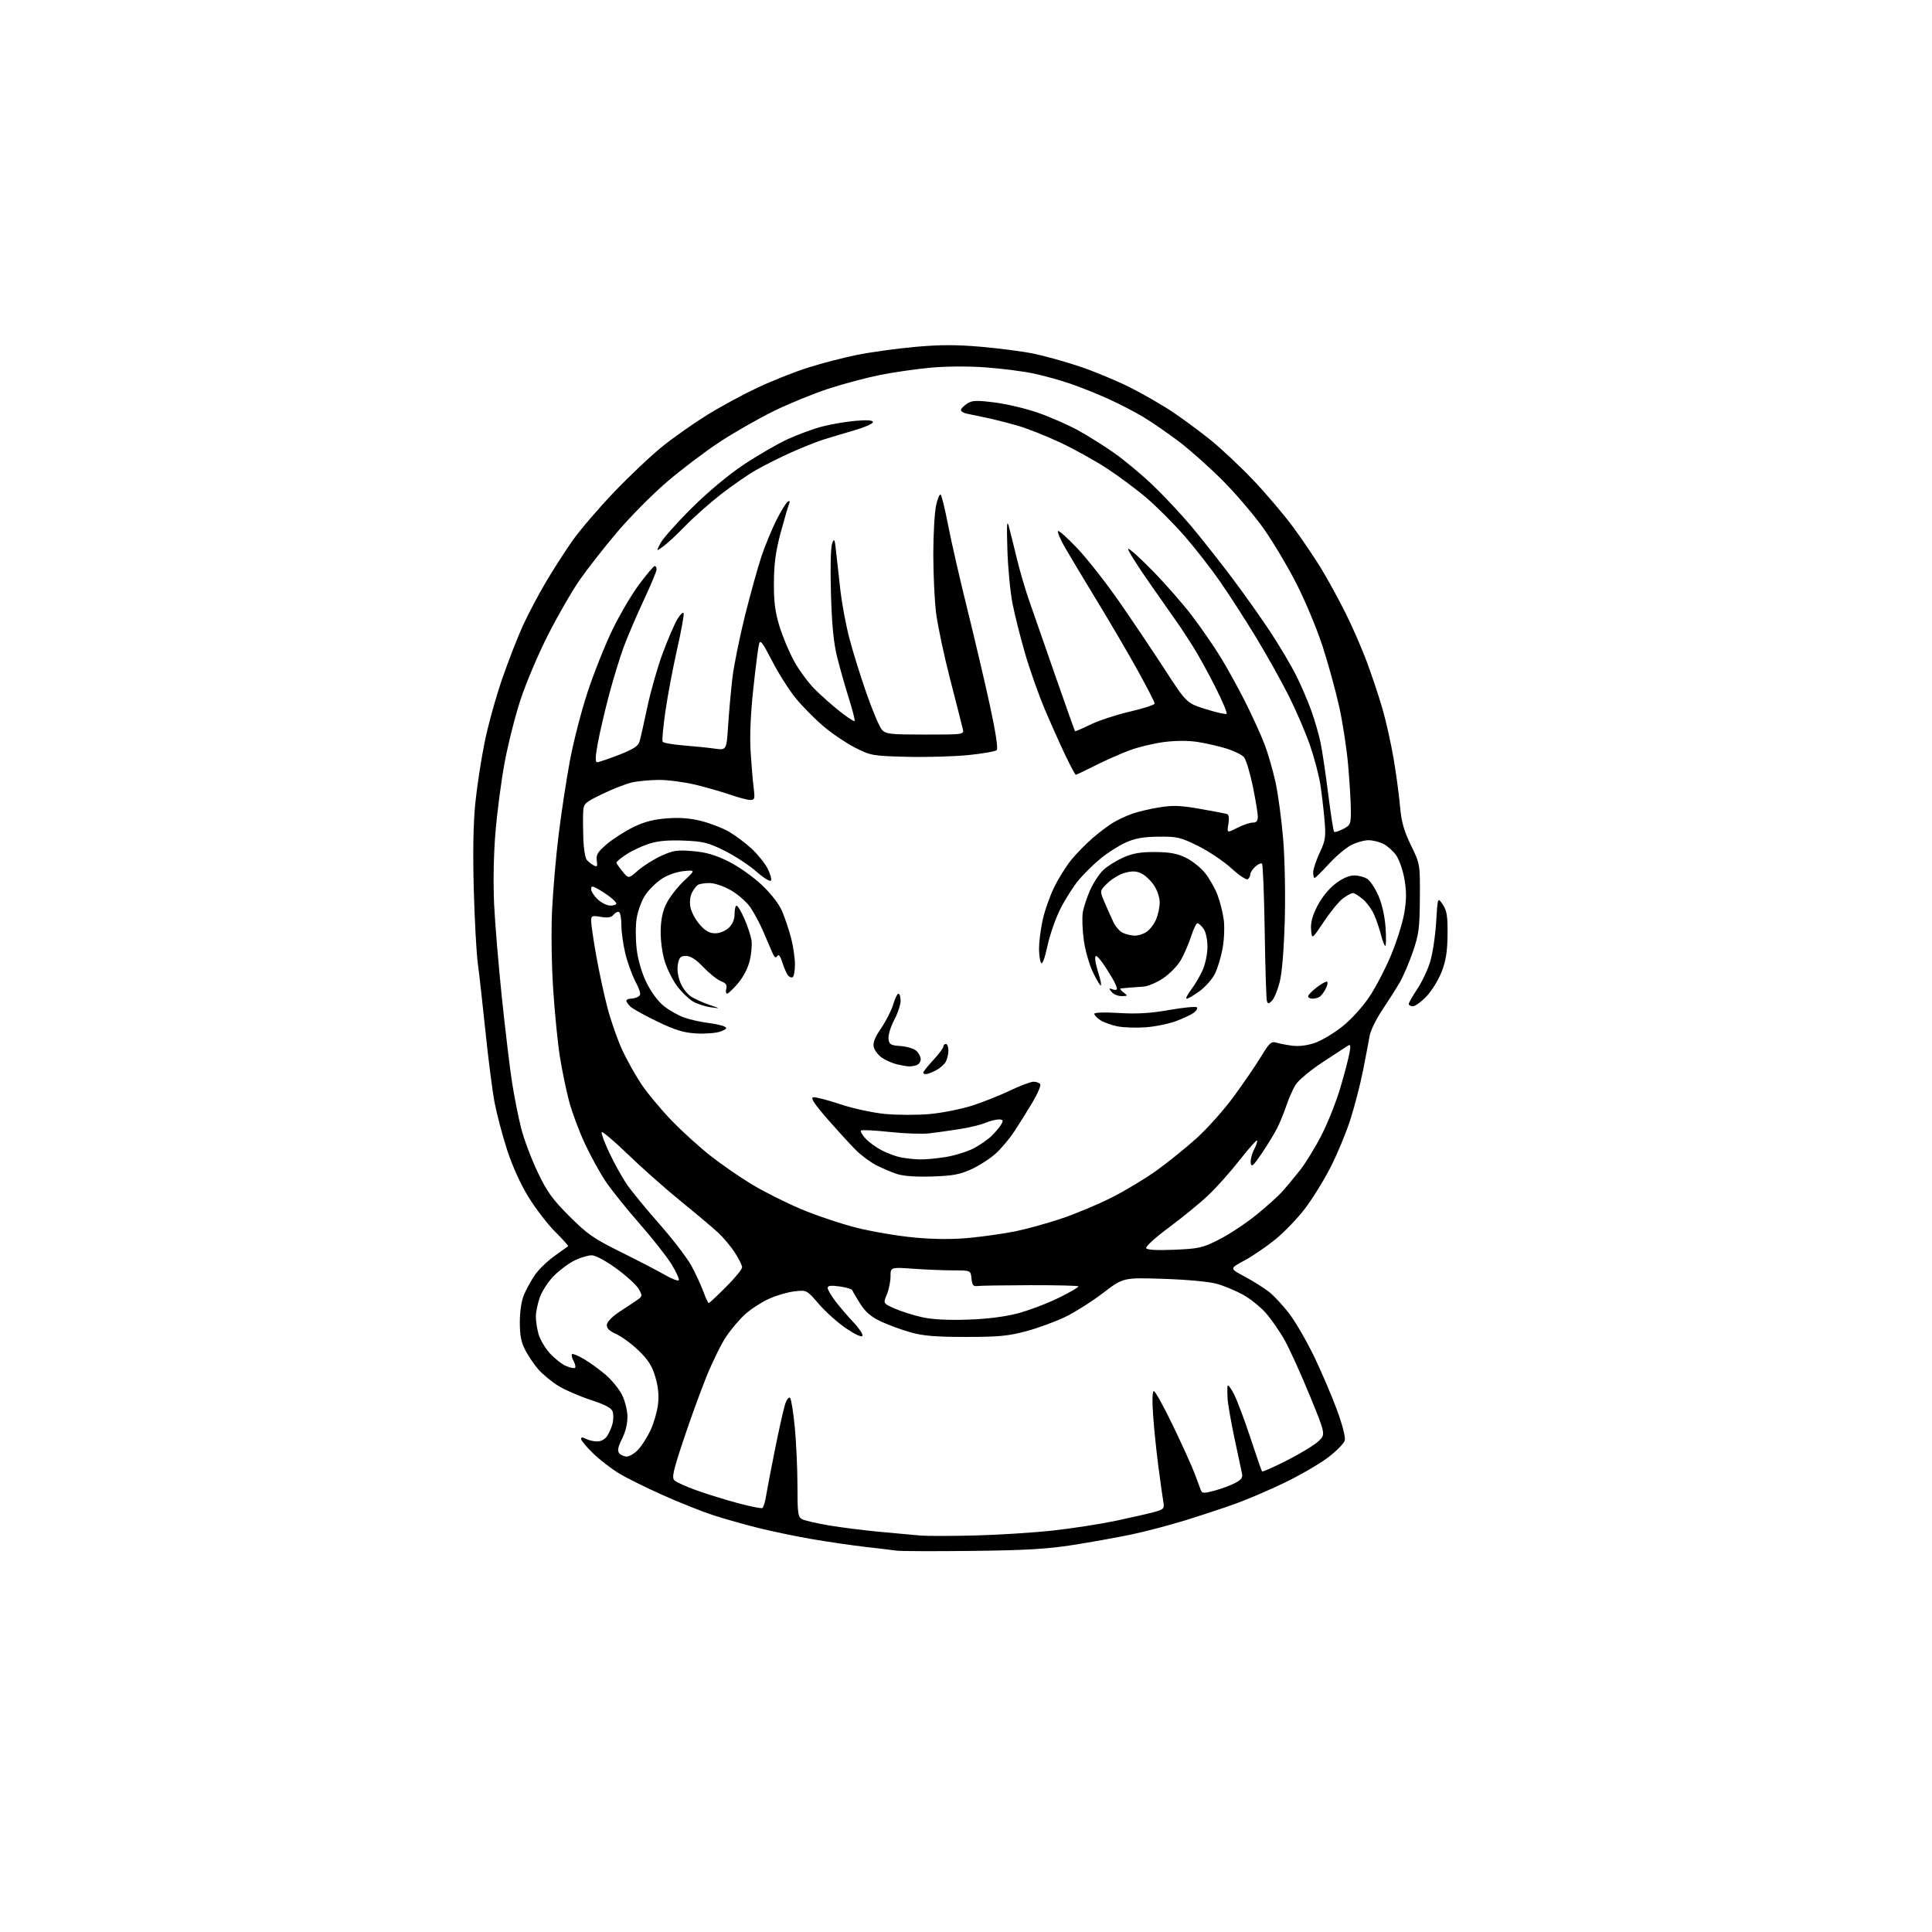 <?xml version="1.0" encoding="UTF-8" standalone="no"?>
<svg 
  version="1.1" 
  xmlns="http://www.w3.org/2000/svg" 
  xmlns:xlink="http://www.w3.org/1999/xlink" 
  xmlns:svg="http://www.w3.org/2000/svg"
  xmlns:rdf="http://www.w3.org/1999/02/22-rdf-syntax-ns#"
  xmlns:cc="http://creativecommons.org/ns#"
  xmlns:dc="http://purl.org/dc/elements/1.1/"
  viewBox="0 0 768 768"
  width="768"
  height="768"
>
<style>svg {background-color: white; }</style>"
<path stroke="none" fill="black" fill-rule="evenodd" d="M386.50,616.51C371.65,616.68 358.15,616.64 356.50,616.41C354.85,616.19 349.23,615.51 344.00,614.92C338.77,614.32 329.32,612.94 323.00,611.86C316.68,610.78 307.00,608.77 301.50,607.40C296.00,606.04 287.90,603.74 283.50,602.31C279.10,600.87 270.17,597.32 263.67,594.42C257.16,591.52 249.33,587.65 246.27,585.82C243.21,583.99 238.53,580.39 235.85,577.81C233.18,575.24 231.00,572.63 231.00,572.03C231.00,571.25 231.57,571.23 232.93,571.96C234.00,572.53 236.01,573.00 237.41,573.00C238.95,573.00 240.53,572.11 241.41,570.75C242.21,569.51 243.16,567.29 243.52,565.82C243.88,564.35 243.89,562.24 243.54,561.14C243.08,559.69 240.62,558.39 234.70,556.45C230.19,554.97 224.37,552.43 221.78,550.80C219.18,549.16 215.70,546.28 214.03,544.39C212.37,542.49 210.02,539.04 208.82,536.72C207.16,533.54 206.63,530.78 206.64,525.50C206.65,521.13 207.30,517.00 208.37,514.50C209.32,512.30 211.27,508.80 212.70,506.72C214.14,504.64 217.61,501.29 220.41,499.28C223.21,497.27 225.65,495.52 225.84,495.38C226.03,495.25 223.72,492.67 220.69,489.65C217.67,486.63 212.89,480.41 210.07,475.83C206.89,470.65 203.66,463.52 201.55,457.00C199.69,451.23 197.46,442.79 196.60,438.25C195.74,433.71 194.12,421.11 193.00,410.25C191.87,399.39 190.50,387.12 189.94,383.00C189.39,378.88 188.66,365.60 188.33,353.49C187.94,339.23 188.14,327.26 188.92,319.49C189.58,312.90 191.25,301.92 192.64,295.10C194.02,288.28 197.20,276.81 199.71,269.60C202.21,262.40 205.93,252.88 207.97,248.45C210.01,244.02 214.06,236.37 216.96,231.45C219.86,226.53 224.63,219.10 227.56,214.94C230.48,210.78 237.91,202.10 244.07,195.65C250.22,189.21 258.91,181.00 263.38,177.42C267.84,173.84 275.82,168.22 281.11,164.95C286.39,161.67 295.39,156.80 301.11,154.11C306.82,151.42 315.83,147.84 321.12,146.16C326.41,144.47 335.19,142.19 340.62,141.09C346.05,139.99 356.43,138.56 363.68,137.90C373.66,137.00 380.03,136.99 389.91,137.84C397.08,138.46 406.45,139.68 410.72,140.55C415.00,141.42 423.21,143.70 428.97,145.61C434.73,147.53 443.84,151.31 449.22,154.01C454.59,156.72 462.30,161.17 466.36,163.91C470.42,166.64 477.09,171.58 481.19,174.88C485.29,178.18 492.84,185.26 497.96,190.62C503.08,195.97 510.28,204.44 513.97,209.43C517.65,214.42 522.81,222.05 525.43,226.39C528.04,230.72 532.34,238.60 534.97,243.89C537.61,249.17 541.37,257.82 543.34,263.11C545.31,268.39 548.09,276.72 549.51,281.61C550.94,286.50 552.94,295.45 553.97,301.50C554.99,307.55 556.15,316.10 556.53,320.50C557.08,326.72 558.05,330.17 560.87,336.00C564.50,343.50 564.50,343.50 564.42,357.00C564.34,368.93 564.02,371.41 561.63,378.39C560.14,382.73 557.75,388.28 556.32,390.71C554.89,393.15 551.78,398.05 549.40,401.59C547.03,405.13 544.80,409.71 544.45,411.76C544.10,413.82 542.93,419.95 541.86,425.38C540.79,430.81 538.53,439.59 536.85,444.88C535.16,450.17 531.59,458.77 528.92,464.00C526.24,469.23 521.64,476.65 518.70,480.50C515.76,484.35 510.46,489.85 506.93,492.72C503.39,495.60 497.86,499.36 494.63,501.10C488.76,504.24 488.76,504.24 494.63,507.38C497.86,509.10 502.19,511.81 504.26,513.38C506.33,514.96 510.09,519.01 512.63,522.38C515.16,525.74 519.61,533.45 522.51,539.50C525.41,545.55 529.43,554.97 531.45,560.44C533.60,566.26 534.89,571.29 534.57,572.58C534.26,573.80 531.20,576.90 527.76,579.48C524.32,582.06 516.55,586.55 510.50,589.46C504.45,592.37 495.68,596.12 491.00,597.80C486.32,599.48 477.32,602.45 471.00,604.40C464.68,606.35 455.00,608.89 449.50,610.03C444.00,611.18 433.65,613.03 426.50,614.16C416.33,615.76 407.62,616.27 386.50,616.51zM387.49,610.38C396.83,610.15 410.78,609.26 418.49,608.42C426.19,607.57 437.45,605.83 443.50,604.55C449.55,603.27 456.40,601.71 458.72,601.08C462.56,600.04 462.90,599.70 462.47,597.22C462.21,595.72 461.34,589.54 460.54,583.47C459.73,577.41 458.76,568.07 458.39,562.72C457.96,556.59 458.07,553.00 458.68,553.00C459.22,553.00 462.64,559.19 466.28,566.75C469.92,574.31 473.75,582.75 474.79,585.50C475.83,588.25 476.95,591.25 477.28,592.18C477.82,593.67 478.39,593.72 482.69,592.58C485.34,591.88 489.01,590.53 490.85,589.58C493.47,588.22 494.09,587.37 493.70,585.67C493.42,584.48 492.06,578.10 490.67,571.50C489.29,564.90 488.08,557.92 487.98,556.00C487.88,554.08 487.86,551.83 487.95,551.00C488.03,550.17 489.15,551.52 490.43,554.00C491.72,556.48 494.69,564.35 497.04,571.50C499.39,578.65 501.48,584.70 501.68,584.93C501.87,585.17 506.32,583.20 511.56,580.55C516.80,577.90 522.41,574.48 524.04,572.97C526.99,570.21 526.99,570.21 520.62,554.67C517.11,546.12 512.65,536.28 510.70,532.80C508.76,529.31 505.37,524.43 503.19,521.95C501.00,519.47 496.87,516.16 494.01,514.60C491.14,513.04 486.48,511.11 483.65,510.32C480.65,509.48 471.81,508.66 462.50,508.36C446.50,507.84 446.50,507.84 438.50,513.97C434.10,517.33 427.35,521.61 423.50,523.48C419.65,525.34 412.68,527.89 408.00,529.16C400.86,531.08 397.02,531.45 384.00,531.45C372.05,531.46 367.01,531.04 362.00,529.64C358.43,528.64 353.09,526.68 350.15,525.29C346.24,523.44 344.04,521.55 341.94,518.25C340.37,515.76 338.95,513.35 338.79,512.88C338.63,512.41 336.36,511.74 333.75,511.38C330.28,510.90 329.00,511.06 329.00,511.97C329.00,512.65 330.43,515.08 332.17,517.36C333.92,519.64 337.12,523.37 339.29,525.66C341.46,527.94 343.05,530.34 342.84,530.98C342.60,531.70 340.16,530.61 336.48,528.15C333.19,525.95 328.29,521.59 325.59,518.46C320.68,512.76 320.68,512.76 315.76,513.34C313.06,513.66 308.46,515.01 305.55,516.35C302.64,517.68 298.42,520.43 296.18,522.46C293.94,524.48 290.49,528.56 288.53,531.52C286.57,534.47 283.02,541.76 280.64,547.70C278.25,553.64 274.16,564.96 271.54,572.85C267.53,584.92 266.99,587.40 268.13,588.50C268.89,589.21 272.88,591.00 277.00,592.48C281.12,593.95 288.50,596.23 293.40,597.55C298.29,598.86 302.64,599.72 303.06,599.46C303.48,599.20 304.13,597.08 304.51,594.74C304.88,592.41 306.50,583.98 308.10,576.00C309.70,568.02 311.51,560.00 312.11,558.16C312.72,556.32 313.60,555.20 314.06,555.66C314.53,556.13 315.38,561.46 315.96,567.51C316.53,573.55 317.00,584.00 317.00,590.71C317.00,601.50 317.21,603.04 318.82,603.90C319.82,604.44 324.65,605.55 329.57,606.38C334.48,607.21 343.68,608.37 350.00,608.95C356.32,609.54 363.52,610.19 366.00,610.41C368.48,610.62 378.14,610.61 387.49,610.38zM249.17,579.00C250.23,579.00 252.26,577.76 253.68,576.25C255.11,574.74 257.31,571.28 258.59,568.56C259.86,565.84 261.20,561.27 261.55,558.41C262.00,554.82 261.69,551.44 260.54,547.48C259.26,543.07 257.73,540.64 253.97,536.97C251.28,534.35 247.25,531.37 245.03,530.35C242.05,528.98 241.06,527.98 241.25,526.50C241.39,525.35 243.64,523.12 246.50,521.28C249.25,519.51 252.40,517.41 253.50,516.62C255.40,515.25 255.42,515.03 253.86,512.34C252.96,510.78 248.98,507.14 245.00,504.25C240.73,501.15 236.73,499.00 235.21,499.00C233.79,499.00 230.75,499.91 228.45,501.03C226.14,502.14 222.42,504.91 220.17,507.18C217.92,509.45 215.39,513.35 214.54,515.83C213.69,518.32 213.00,521.74 213.01,523.43C213.01,525.12 213.49,528.22 214.07,530.32C214.66,532.42 216.68,535.86 218.58,537.95C220.47,540.05 223.38,542.33 225.04,543.02C226.70,543.71 228.31,544.02 228.61,543.72C228.92,543.42 228.64,542.19 228.00,541.00C227.36,539.81 227.08,538.59 227.37,538.29C227.67,538.00 229.84,538.90 232.20,540.29C234.57,541.69 238.43,544.49 240.78,546.52C243.14,548.55 246.03,552.08 247.20,554.36C248.38,556.64 249.37,560.52 249.42,563.00C249.47,565.79 248.66,569.19 247.28,571.94C245.64,575.23 245.35,576.71 246.16,577.69C246.75,578.41 248.11,579.00 249.17,579.00zM384.50,524.58C392.31,524.33 399.29,523.46 404.50,522.10C408.90,520.95 416.25,518.17 420.83,515.92C425.41,513.67 428.94,511.60 428.66,511.33C428.39,511.06 419.69,510.86 409.33,510.88C398.98,510.91 389.60,511.06 388.50,511.21C386.90,511.44 386.44,510.85 386.19,508.25C385.87,505.00 385.87,505.00 379.09,505.00C375.36,505.00 368.19,504.71 363.15,504.35C354.00,503.70 354.00,503.70 354.00,507.38C354.00,509.41 353.34,512.65 352.52,514.60C351.05,518.13 351.05,518.13 355.59,520.14C358.09,521.25 362.92,522.79 366.32,523.56C370.46,524.50 376.46,524.84 384.50,524.58zM281.73,518.00C281.98,518.00 285.07,515.12 288.59,511.59C292.12,508.07 295.00,504.56 295.00,503.79C295.00,503.02 293.71,500.39 292.13,497.95C290.55,495.50 287.51,491.88 285.38,489.91C283.24,487.94 276.56,482.31 270.52,477.41C264.49,472.51 255.04,464.14 249.52,458.80C244.01,453.47 239.34,449.54 239.16,450.08C238.97,450.63 240.40,454.43 242.35,458.53C244.30,462.63 247.36,468.13 249.14,470.74C250.93,473.36 256.74,480.45 262.06,486.50C267.38,492.55 273.09,499.98 274.75,503.00C276.41,506.02 278.56,510.64 279.52,513.25C280.48,515.86 281.48,518.00 281.73,518.00zM269.85,508.86C270.04,508.34 268.75,505.54 266.99,502.64C265.23,499.73 259.56,492.52 254.38,486.60C249.20,480.68 243.11,473.11 240.86,469.79C238.60,466.46 234.84,459.64 232.50,454.62C230.16,449.61 227.30,441.90 226.15,437.50C225.00,433.10 223.38,425.23 222.55,420.00C221.72,414.77 220.53,402.85 219.91,393.50C219.27,383.84 219.07,370.24 219.45,362.00C219.82,354.02 221.00,340.46 222.06,331.85C223.12,323.24 225.12,310.06 226.51,302.57C227.89,295.08 231.05,282.79 233.53,275.25C236.00,267.72 240.43,256.60 243.36,250.53C246.29,244.46 251.12,236.24 254.10,232.26C257.07,228.28 259.84,225.02 260.25,225.01C260.66,225.01 261.00,225.61 261.00,226.36C261.00,227.11 258.70,232.62 255.89,238.61C253.08,244.60 249.53,252.90 247.99,257.05C246.45,261.21 243.83,269.76 242.15,276.05C240.48,282.35 238.46,290.99 237.67,295.25C236.64,300.83 236.56,303.00 237.37,303.00C237.99,302.99 241.88,301.68 246.00,300.08C251.65,297.89 253.67,296.60 254.21,294.84C254.60,293.55 256.01,287.32 257.34,281.00C258.68,274.68 261.44,265.00 263.49,259.50C265.54,254.00 268.15,247.96 269.30,246.07C270.44,244.19 271.55,243.16 271.76,243.78C271.97,244.41 270.79,250.90 269.13,258.21C267.48,265.52 265.40,276.56 264.51,282.75C263.61,288.94 263.12,294.38 263.41,294.85C263.70,295.32 267.43,295.98 271.72,296.32C276.00,296.66 281.59,297.23 284.15,297.59C288.80,298.24 288.80,298.24 289.44,288.37C289.80,282.94 290.56,274.45 291.14,269.50C291.73,264.55 293.98,253.41 296.14,244.74C298.31,236.07 301.25,225.50 302.67,221.24C304.09,216.98 306.76,210.50 308.60,206.82C310.44,203.15 312.49,199.82 313.15,199.41C314.00,198.88 314.12,199.22 313.58,200.59C313.16,201.64 311.66,206.78 310.26,212.00C308.38,219.03 307.69,224.10 307.64,231.50C307.59,239.23 308.09,243.20 309.87,249.00C311.13,253.12 313.78,259.41 315.75,262.97C317.73,266.53 321.40,271.49 323.92,274.01C326.44,276.52 330.92,280.49 333.88,282.82C336.84,285.16 339.46,286.87 339.71,286.63C339.95,286.39 338.96,282.43 337.50,277.84C336.05,273.25 333.96,265.90 332.85,261.50C331.38,255.65 330.70,248.81 330.32,236.00C330.02,225.64 330.21,217.48 330.79,216.00C331.64,213.81 331.84,214.25 332.38,219.50C332.73,222.80 333.49,229.72 334.09,234.88C334.69,240.04 336.27,248.47 337.61,253.62C338.94,258.77 342.01,268.64 344.42,275.55C346.83,282.47 349.59,289.00 350.56,290.06C352.15,291.82 353.75,292.00 367.77,292.00C383.23,292.00 383.23,292.00 382.72,289.75C382.44,288.51 380.17,279.62 377.69,270.00C375.21,260.38 372.69,248.45 372.09,243.50C371.49,238.55 371.00,228.11 371.00,220.30C371.00,212.49 371.50,203.78 372.10,200.95C372.71,198.12 373.55,196.19 373.96,196.65C374.38,197.12 375.71,202.68 376.94,209.00C378.16,215.32 381.56,230.18 384.49,242.00C387.42,253.82 391.47,271.09 393.49,280.37C395.77,290.85 396.80,297.60 396.22,298.18C395.71,298.69 390.61,299.58 384.89,300.16C379.18,300.73 368.17,301.04 360.43,300.84C346.85,300.49 346.14,300.37 339.93,297.21C336.39,295.41 330.73,291.59 327.35,288.72C323.97,285.85 319.05,280.87 316.41,277.67C313.77,274.46 309.51,267.76 306.95,262.79C302.99,255.13 302.19,254.12 301.69,256.13C301.37,257.43 300.35,265.43 299.44,273.89C298.36,283.86 297.99,292.67 298.39,298.89C298.72,304.18 299.27,310.64 299.60,313.25C300.14,317.49 299.99,318.00 298.26,318.00C297.19,318.00 293.66,317.08 290.41,315.95C287.16,314.82 280.90,313.02 276.50,311.95C272.10,310.89 265.57,310.02 262.00,310.03C258.43,310.04 253.53,310.50 251.12,311.06C248.71,311.62 243.42,313.69 239.37,315.66C232.33,319.09 231.99,319.42 231.82,322.88C231.72,324.87 231.75,329.64 231.88,333.47C232.01,337.30 232.62,341.04 233.23,341.77C233.84,342.51 235.08,343.51 235.99,343.99C237.37,344.73 237.57,344.43 237.23,342.09C236.89,339.81 237.59,338.65 241.16,335.60C243.55,333.55 248.25,330.53 251.61,328.87C256.06,326.68 259.72,325.72 265.11,325.31C270.32,324.92 274.41,325.24 278.98,326.41C282.54,327.33 287.46,329.25 289.91,330.69C292.37,332.13 296.35,335.13 298.77,337.36C301.19,339.59 304.05,343.13 305.12,345.24C306.20,347.35 306.80,349.51 306.47,350.05C306.13,350.59 303.53,348.98 300.68,346.47C297.83,343.96 292.15,340.24 288.06,338.20C281.48,334.93 279.58,334.46 271.76,334.15C265.43,333.90 261.48,334.27 257.85,335.45C255.07,336.36 251.04,338.27 248.90,339.69C246.75,341.11 245.02,342.54 245.04,342.88C245.06,343.22 246.15,344.81 247.46,346.42C249.85,349.34 249.85,349.34 253.63,346.02C255.71,344.20 259.85,341.58 262.84,340.22C267.57,338.05 269.17,337.81 275.36,338.33C280.62,338.77 284.28,339.82 289.51,342.41C293.48,344.37 299.27,348.44 302.73,351.70C306.59,355.33 309.65,359.29 310.93,362.30C312.05,364.94 313.65,369.73 314.49,372.94C315.32,376.16 316.00,380.83 316.00,383.34C316.00,385.84 315.60,388.13 315.11,388.43C314.63,388.73 313.78,388.42 313.24,387.74C312.70,387.06 311.70,384.76 311.01,382.63C310.15,379.95 309.51,379.17 308.95,380.08C308.36,381.03 307.80,380.58 306.91,378.45C306.24,376.83 304.61,373.02 303.29,370.00C301.98,366.98 299.71,362.77 298.25,360.65C296.79,358.54 293.32,355.51 290.55,353.91C287.60,352.23 284.04,351.02 282.00,351.02C280.07,351.03 278.00,351.36 277.40,351.77C276.79,352.17 275.74,353.56 275.06,354.86C274.32,356.26 274.08,358.60 274.46,360.63C274.81,362.51 276.47,365.61 278.15,367.52C280.40,370.08 282.02,371.00 284.29,371.00C286.08,371.00 288.34,370.09 289.69,368.83C291.20,367.40 292.00,365.51 292.00,363.33C292.00,361.50 292.37,360.00 292.81,360.00C293.26,360.00 294.66,362.36 295.92,365.24C297.17,368.13 298.44,371.92 298.72,373.67C299.00,375.42 298.70,379.09 298.04,381.83C297.32,384.84 295.45,388.45 293.34,390.91C291.42,393.16 289.47,395.00 289.02,395.00C288.56,395.00 288.42,394.11 288.71,393.02C289.09,391.55 288.54,390.78 286.62,390.05C285.19,389.50 282.07,387.02 279.68,384.53C276.69,381.41 274.53,380.00 272.72,380.00C270.54,380.00 269.99,380.56 269.47,383.30C269.09,385.35 269.46,388.11 270.46,390.60C271.38,392.91 273.32,395.35 275.05,396.37C276.70,397.34 279.95,398.77 282.27,399.55C286.50,400.96 286.50,400.96 282.50,400.40C280.30,400.10 277.16,399.07 275.51,398.13C273.87,397.18 271.06,394.48 269.27,392.14C267.48,389.79 265.23,385.31 264.26,382.18C263.24,378.89 262.56,373.74 262.63,369.94C262.73,365.30 263.43,362.08 265.03,358.95C266.27,356.51 269.36,352.56 271.89,350.17C276.50,345.82 276.50,345.82 271.73,346.29C268.90,346.57 265.35,347.83 262.99,349.39C260.80,350.83 257.87,353.75 256.47,355.86C255.07,357.98 253.55,362.11 253.08,365.05C252.61,368.02 252.63,373.53 253.11,377.45C253.66,381.81 255.15,386.86 257.03,390.69C258.85,394.40 261.63,398.12 263.94,399.96C266.08,401.64 269.68,403.68 271.95,404.48C274.23,405.29 278.43,406.24 281.30,406.60C284.16,406.96 287.18,407.62 288.00,408.06C289.16,408.68 288.83,409.12 286.50,410.02C284.85,410.65 280.56,411.01 276.97,410.82C271.78,410.53 268.59,409.57 261.47,406.16C256.54,403.79 251.71,401.14 250.75,400.27C249.79,399.40 249.00,398.31 249.00,397.85C249.00,397.38 249.79,396.99 250.75,396.98C251.71,396.98 253.10,396.59 253.84,396.12C254.91,395.44 254.66,394.25 252.58,390.16C251.15,387.34 249.32,382.22 248.51,378.77C247.69,375.32 247.02,370.39 247.01,367.81C247.01,365.23 246.60,362.87 246.11,362.57C245.63,362.27 244.65,362.72 243.94,363.57C242.99,364.72 241.66,364.95 238.83,364.47C235.27,363.87 235.00,363.99 235.00,366.24C235.00,367.56 235.92,373.79 237.04,380.08C238.16,386.36 240.17,395.68 241.52,400.78C242.87,405.89 245.50,413.37 247.36,417.41C249.23,421.44 252.69,427.61 255.05,431.12C257.41,434.63 262.76,441.04 266.92,445.36C271.09,449.69 278.10,456.05 282.50,459.50C286.90,462.95 294.32,468.08 299.00,470.89C303.68,473.71 312.39,478.08 318.36,480.60C324.34,483.13 334.28,486.47 340.46,488.03C346.63,489.59 357.05,491.35 363.59,491.95C371.69,492.68 378.74,492.72 385.62,492.05C391.18,491.51 399.28,490.35 403.62,489.47C407.95,488.59 416.06,486.35 421.64,484.50C427.21,482.65 436.21,478.90 441.64,476.17C447.06,473.45 455.18,468.58 459.67,465.36C464.16,462.14 471.33,456.36 475.59,452.52C479.86,448.69 486.53,441.21 490.42,435.90C494.32,430.59 499.20,423.45 501.28,420.02C504.54,414.63 505.35,413.87 507.28,414.45C508.50,414.82 511.36,415.38 513.64,415.68C516.23,416.03 519.59,415.62 522.64,414.58C525.31,413.67 530.26,410.73 533.62,408.04C537.17,405.21 541.69,400.22 544.37,396.19C546.92,392.36 550.80,384.90 553.00,379.61C555.21,374.32 557.55,366.84 558.21,363.00C559.11,357.75 559.13,354.39 558.30,349.54C557.69,345.99 556.21,341.71 555.02,340.02C553.82,338.34 551.55,336.30 549.97,335.48C548.39,334.67 545.71,334.00 544.01,334.00C542.31,334.00 539.21,334.87 537.11,335.94C535.02,337.01 531.02,340.39 528.23,343.44C525.43,346.50 522.89,349.00 522.57,349.00C522.26,349.00 522.00,347.99 522.01,346.75C522.02,345.51 523.18,342.02 524.59,339.00C526.90,334.06 527.10,332.74 526.52,326.00C526.16,321.88 525.43,315.57 524.88,312.00C524.34,308.43 522.52,301.45 520.83,296.50C519.13,291.55 515.33,282.67 512.37,276.76C509.41,270.85 503.46,260.21 499.14,253.11C494.83,246.02 488.36,236.00 484.77,230.86C481.18,225.71 474.89,217.67 470.79,212.98C466.69,208.30 460.08,201.66 456.10,198.22C452.12,194.79 444.95,189.43 440.18,186.31C435.41,183.19 427.00,178.52 421.50,175.93C416.00,173.34 408.35,170.31 404.50,169.20C400.65,168.10 395.02,166.67 392.00,166.04C388.98,165.40 385.49,164.68 384.25,164.42C383.01,164.17 382.00,163.53 382.00,163.00C382.00,162.48 383.07,161.34 384.39,160.48C386.43,159.14 388.02,159.07 395.39,159.99C400.12,160.57 407.94,162.44 412.75,164.12C417.56,165.81 424.65,168.92 428.50,171.03C432.35,173.14 438.83,177.20 442.89,180.06C446.96,182.92 453.88,188.68 458.27,192.88C462.66,197.07 469.55,204.43 473.58,209.22C477.60,214.02 484.89,223.25 489.76,229.72C494.64,236.20 501.58,246.00 505.19,251.50C508.79,257.00 513.32,264.65 515.25,268.50C517.17,272.35 519.88,278.65 521.26,282.50C522.64,286.35 524.29,292.06 524.94,295.19C525.59,298.32 526.95,307.47 527.97,315.52C528.99,323.57 530.04,330.38 530.32,330.65C530.59,330.92 532.21,330.43 533.91,329.55C536.82,328.04 537.00,327.62 536.99,322.22C536.98,319.08 536.51,311.10 535.94,304.50C535.38,297.90 533.77,287.32 532.37,281.00C530.97,274.68 528.01,263.89 525.79,257.03C523.57,250.17 518.88,238.92 515.36,232.03C511.85,225.14 505.94,215.23 502.24,210.01C498.53,204.79 491.23,196.22 486.00,190.98C480.77,185.73 472.90,178.73 468.50,175.41C464.10,172.09 457.80,167.75 454.50,165.77C451.20,163.79 445.03,160.59 440.78,158.66C436.54,156.72 429.72,153.99 425.64,152.58C421.56,151.17 414.90,149.32 410.86,148.47C406.81,147.61 398.36,146.53 392.07,146.06C385.25,145.54 376.38,145.58 370.07,146.15C364.26,146.68 355.11,147.99 349.75,149.07C344.39,150.15 335.16,152.61 329.25,154.54C323.34,156.47 313.55,160.48 307.50,163.45C301.45,166.42 291.77,171.95 286.00,175.75C280.23,179.54 270.77,186.70 265.00,191.66C259.23,196.63 250.33,205.61 245.24,211.63C240.15,217.65 233.49,226.15 230.44,230.54C227.39,234.92 221.73,244.73 217.87,252.34C214.00,259.95 209.08,271.55 206.92,278.11C204.77,284.68 201.91,296.01 200.57,303.28C199.23,310.55 197.60,323.02 196.94,331.00C196.22,339.74 196.02,351.06 196.42,359.50C196.79,367.20 198.19,383.96 199.52,396.74C200.86,409.53 202.67,424.60 203.54,430.24C204.42,435.88 206.05,444.10 207.17,448.50C208.29,452.90 211.24,460.74 213.72,465.93C217.46,473.78 219.59,476.73 226.36,483.50C233.51,490.64 236.02,492.38 247.00,497.81C253.88,501.22 261.75,505.31 264.50,506.90C267.25,508.49 269.66,509.37 269.85,508.86zM466.88,496.79C476.64,496.37 478.08,496.04 484.63,492.71C488.56,490.72 495.08,486.42 499.13,483.16C503.18,479.89 507.87,475.71 509.54,473.86C511.21,472.01 514.44,468.13 516.73,465.24C519.01,462.34 522.91,455.98 525.40,451.09C527.88,446.21 531.23,437.78 532.82,432.36C534.42,426.94 536.04,420.77 536.42,418.67C536.98,415.63 536.85,415.01 535.81,415.67C535.09,416.13 530.55,419.10 525.72,422.28C520.83,425.49 516.07,429.48 514.97,431.28C513.89,433.05 512.26,436.75 511.35,439.50C510.44,442.25 508.78,446.30 507.66,448.50C506.54,450.70 503.80,455.20 501.57,458.50C498.22,463.45 497.45,464.12 497.19,462.32C497.02,461.12 497.61,458.71 498.51,456.97C499.41,455.24 499.94,453.61 499.69,453.36C499.44,453.11 496.32,456.64 492.74,461.20C489.17,465.77 483.61,472.01 480.37,475.07C477.14,478.14 470.10,483.91 464.73,487.89C459.22,491.97 455.25,495.59 455.62,496.19C456.04,496.87 460.01,497.08 466.88,496.79zM370.53,467.67C364.03,467.88 359.09,467.52 356.50,466.66C354.30,465.93 350.61,464.36 348.29,463.17C345.98,461.98 342.38,459.31 340.29,457.24C338.21,455.17 333.16,449.66 329.07,444.99C323.72,438.87 322.09,436.41 323.25,436.19C324.13,436.02 328.91,437.24 333.88,438.91C338.96,440.61 346.75,442.31 351.70,442.80C356.54,443.27 364.58,443.29 369.57,442.85C374.56,442.40 382.21,440.87 386.57,439.46C390.93,438.04 397.73,435.33 401.67,433.44C405.62,431.55 409.75,430.00 410.86,430.00C411.97,430.00 413.16,430.45 413.50,431.00C413.84,431.55 412.45,434.82 410.40,438.25C408.36,441.69 405.13,446.85 403.23,449.73C401.33,452.61 397.97,456.60 395.76,458.60C393.55,460.60 389.22,463.38 386.15,464.79C381.59,466.88 378.72,467.41 370.53,467.67zM365.50,460.88C367.70,460.94 372.36,460.52 375.86,459.95C379.36,459.38 384.31,457.86 386.87,456.57C389.42,455.27 392.79,452.94 394.34,451.39C395.89,449.84 397.59,447.76 398.12,446.78C398.89,445.34 398.68,445.00 397.00,445.00C395.87,445.00 393.45,445.62 391.63,446.38C389.81,447.14 385.21,448.25 381.41,448.84C377.61,449.43 372.23,450.19 369.46,450.52C366.69,450.86 359.57,450.61 353.64,449.97C347.71,449.33 342.59,449.08 342.26,449.41C341.93,449.74 342.75,451.17 344.08,452.60C345.41,454.03 348.30,456.13 350.50,457.27C352.70,458.42 356.07,459.67 358.00,460.06C359.93,460.45 363.30,460.82 365.50,460.88zM368.05,427.00C367.47,427.00 367.00,426.71 367.00,426.36C367.00,426.01 368.80,423.77 371.00,421.38C373.20,419.00 375.00,416.58 375.00,416.02C375.00,415.46 375.45,415.00 376.00,415.00C376.55,415.00 377.00,416.15 377.00,417.57C377.00,418.98 376.54,421.00 375.97,422.06C375.40,423.11 373.63,424.66 372.02,425.49C370.41,426.32 368.63,427.00 368.05,427.00zM361.17,423.90C360.25,423.84 358.14,423.47 356.48,423.07C354.82,422.67 352.22,421.54 350.72,420.55C349.21,419.56 347.70,417.66 347.36,416.32C346.91,414.52 347.68,412.51 350.29,408.69C352.23,405.83 354.39,401.59 355.07,399.25C355.76,396.91 356.70,395.00 357.16,395.00C357.62,395.00 358.00,396.28 358.00,397.85C358.00,399.42 356.85,402.86 355.45,405.50C354.04,408.14 353.03,411.47 353.20,412.90C353.47,415.21 354.00,415.54 358.00,415.82C360.47,416.00 363.28,416.85 364.25,417.72C365.21,418.60 366.00,420.09 366.00,421.05C366.00,422.00 365.29,423.06 364.42,423.39C363.55,423.73 362.09,423.95 361.17,423.90zM455.42,408.37C451.61,408.65 446.53,408.47 444.12,407.97C441.71,407.47 438.67,406.36 437.37,405.51C436.07,404.65 435.00,403.53 435.00,403.02C435.00,402.46 438.96,402.32 444.80,402.68C452.01,403.12 457.29,402.80 464.81,401.48C470.43,400.50 475.36,400.02 475.76,400.43C476.17,400.83 475.62,401.80 474.56,402.58C473.49,403.36 470.31,404.86 467.48,405.92C464.65,406.98 459.22,408.08 455.42,408.37zM561.65,400.00C560.74,400.00 560.00,399.60 560.00,399.10C560.00,398.61 561.49,395.99 563.30,393.29C565.12,390.59 567.43,385.76 568.44,382.56C569.45,379.36 570.55,372.20 570.88,366.65C571.50,356.57 571.50,356.57 573.50,359.53C575.15,361.98 575.49,364.06 575.42,371.50C575.35,378.31 574.78,381.91 573.07,386.31C571.83,389.50 569.13,393.89 567.06,396.06C565.00,398.22 562.56,400.00 561.65,400.00zM505.64,397.79C504.32,399.11 504.00,399.13 503.61,397.93C503.35,397.14 502.96,384.69 502.74,370.25C502.51,355.81 502.04,343.70 501.67,343.34C501.31,342.98 500.11,343.50 499.01,344.49C497.90,345.49 497.00,346.89 497.00,347.60C497.00,348.30 496.54,349.17 495.97,349.52C495.41,349.87 492.46,347.88 489.43,345.11C486.39,342.33 480.46,338.36 476.25,336.28C469.23,332.81 467.94,332.51 460.55,332.59C454.55,332.65 451.24,333.24 447.55,334.89C444.83,336.10 440.32,338.97 437.52,341.26C434.72,343.54 430.75,347.46 428.68,349.96C426.62,352.46 423.39,357.57 421.50,361.31C419.61,365.06 417.30,371.71 416.36,376.09C415.30,381.04 414.34,383.57 413.84,382.77C413.39,382.07 413.03,379.48 413.03,377.00C413.03,374.52 413.66,369.53 414.43,365.90C415.20,362.27 417.27,356.35 419.03,352.75C420.79,349.14 423.90,344.16 425.95,341.68C428.00,339.21 431.72,335.41 434.22,333.24C436.72,331.08 440.33,328.34 442.24,327.16C444.15,325.98 447.64,324.33 449.99,323.50C452.34,322.67 457.24,321.52 460.88,320.93C466.23,320.06 469.32,320.18 477.00,321.53C482.23,322.45 487.04,323.36 487.70,323.55C488.49,323.78 488.69,325.13 488.30,327.54C487.71,331.19 487.71,331.19 491.81,329.09C494.07,327.94 496.84,327.00 497.96,327.00C499.44,327.00 500.00,326.35 500.00,324.61C500.00,323.30 499.09,317.81 497.98,312.42C496.87,307.03 495.28,301.86 494.44,300.93C493.60,300.01 490.57,298.51 487.70,297.61C484.83,296.71 479.75,295.53 476.41,294.99C472.49,294.36 467.64,294.35 462.79,294.96C458.65,295.49 452.39,297.00 448.88,298.32C445.37,299.64 439.25,302.36 435.27,304.36C431.30,306.36 427.86,308.00 427.64,308.00C427.41,308.00 425.55,304.51 423.50,300.25C421.46,295.99 417.79,287.77 415.34,282.00C412.90,276.23 409.37,266.27 407.51,259.87C405.65,253.47 403.38,244.47 402.48,239.87C401.58,235.27 400.67,225.65 400.45,218.50C400.13,208.08 400.26,206.29 401.10,209.50C401.68,211.70 403.08,217.32 404.20,222.00C405.32,226.68 407.49,234.10 409.02,238.50C410.55,242.90 415.25,256.39 419.45,268.47C423.66,280.55 427.21,290.54 427.34,290.67C427.47,290.80 430.26,289.60 433.54,288.00C436.82,286.41 443.89,284.09 449.25,282.85C454.61,281.61 459.00,280.18 459.00,279.66C459.00,279.14 455.99,273.27 452.31,266.61C448.63,259.95 441.36,247.53 436.16,239.00C430.97,230.47 425.19,220.85 423.33,217.61C421.47,214.37 420.23,211.44 420.58,211.11C420.92,210.77 424.42,213.91 428.35,218.07C432.28,222.24 439.70,231.69 444.83,239.07C449.96,246.46 458.11,258.57 462.93,266.00C471.69,279.50 471.69,279.50 479.35,281.91C483.57,283.23 487.28,284.05 487.61,283.73C487.93,283.40 485.85,278.49 482.97,272.82C480.09,267.14 476.16,260.02 474.24,257.00C472.31,253.97 469.96,250.38 469.03,249.00C468.09,247.62 462.94,240.27 457.59,232.66C452.23,225.05 448.13,218.54 448.47,218.20C448.81,217.85 453.24,221.83 458.32,227.04C463.39,232.24 470.38,240.23 473.84,244.78C477.30,249.33 482.31,256.57 484.97,260.86C487.63,265.15 492.17,273.35 495.04,279.08C497.92,284.81 501.38,292.43 502.73,296.00C504.08,299.57 506.02,306.32 507.05,311.00C508.07,315.68 509.43,325.78 510.07,333.46C510.73,341.37 511.01,355.46 510.71,365.96C510.39,377.40 509.62,386.74 508.70,390.36C507.88,393.58 506.51,396.92 505.64,397.79zM471.73,397.00C471.20,397.00 471.96,395.43 473.43,393.51C474.89,391.58 476.96,388.10 478.02,385.76C479.10,383.40 479.97,379.26 479.98,376.47C479.99,373.51 479.36,370.53 478.44,369.22C477.59,368.00 476.50,367.00 476.02,367.00C475.55,367.00 474.40,369.36 473.47,372.25C472.54,375.14 470.71,379.36 469.41,381.64C468.11,383.92 464.93,387.18 462.35,388.89C459.77,390.60 456.27,392.09 454.58,392.19C452.89,392.30 450.38,392.49 449.00,392.60C447.62,392.72 446.08,392.86 445.56,392.91C445.04,392.96 445.49,393.66 446.56,394.47C448.43,395.88 448.40,395.94 445.87,395.97C444.43,395.99 442.63,395.24 441.87,394.31C440.67,392.84 440.72,392.71 442.25,393.28C443.21,393.64 444.00,393.55 444.00,393.08C444.00,392.61 443.43,391.16 442.73,389.86C442.03,388.56 440.34,385.82 438.98,383.76C437.61,381.71 436.15,380.02 435.73,380.01C435.31,380.01 435.23,381.24 435.56,382.75C435.89,384.26 436.58,386.81 437.09,388.41C437.59,390.01 437.83,391.50 437.61,391.72C437.39,391.94 436.01,389.67 434.54,386.66C433.06,383.65 431.41,377.91 430.84,373.85C430.28,369.81 430.09,364.81 430.42,362.75C430.75,360.69 432.08,356.64 433.38,353.75C434.68,350.86 437.04,347.29 438.62,345.80C440.20,344.32 443.75,342.11 446.50,340.88C450.29,339.19 453.35,338.67 459.16,338.70C464.96,338.73 467.93,339.27 471.39,340.95C473.90,342.16 477.36,344.94 479.09,347.11C480.81,349.28 483.01,353.18 483.99,355.78C484.97,358.38 486.08,362.79 486.46,365.59C486.84,368.43 486.63,373.50 485.99,377.04C485.36,380.53 483.96,385.11 482.89,387.21C481.82,389.31 479.09,392.37 476.82,394.01C474.56,395.66 472.26,397.00 471.73,397.00zM521.75,396.98C520.79,396.99 520.00,396.57 520.00,396.05C520.00,395.53 521.59,393.89 523.53,392.41C525.47,390.93 527.30,389.97 527.61,390.27C527.91,390.58 527.61,391.88 526.93,393.16C526.25,394.45 525.21,395.83 524.60,396.23C524.00,396.64 522.71,396.98 521.75,396.98zM550.67,376.00C550.34,376.00 549.59,374.09 549.00,371.75C548.41,369.41 547.19,365.78 546.28,363.69C545.38,361.59 543.34,358.78 541.74,357.44C540.15,356.10 538.39,355.00 537.83,355.00C537.27,355.00 535.54,355.90 533.99,357.01C532.44,358.11 529.00,362.27 526.34,366.26C521.50,373.50 521.50,373.50 521.18,369.58C520.95,366.78 521.67,364.07 523.69,360.12C525.40,356.79 528.24,353.28 530.84,351.29C533.64,349.15 536.28,348.00 538.36,348.00C540.12,348.00 542.49,348.66 543.64,349.46C544.78,350.26 546.75,353.30 548.01,356.21C549.41,359.43 550.49,364.34 550.78,368.75C551.05,372.74 551.00,376.00 550.67,376.00zM451.03,371.93C452.42,371.97 454.60,371.27 455.88,370.37C457.16,369.47 458.84,367.24 459.61,365.40C460.37,363.57 461.00,360.54 461.00,358.68C461.00,356.81 459.98,353.77 458.71,351.90C457.45,350.03 455.21,347.92 453.73,347.21C451.72,346.24 450.08,346.17 447.23,346.94C445.13,347.50 442.00,349.35 440.27,351.04C437.12,354.12 437.12,354.12 439.13,358.81C440.24,361.39 441.81,364.90 442.62,366.62C443.44,368.34 445.09,370.22 446.30,370.80C447.51,371.39 449.64,371.90 451.03,371.93zM242.65,360.00C243.94,360.00 245.00,359.63 245.00,359.19C245.00,358.74 243.76,357.46 242.25,356.35C240.74,355.24 238.49,353.79 237.25,353.13C235.36,352.12 235.00,352.18 235.00,353.51C235.00,354.38 236.19,356.20 237.65,357.55C239.10,358.90 241.35,360.00 242.65,360.00zM263.65,217.21C260.81,219.27 260.81,219.27 262.53,215.95C263.47,214.12 269.03,207.86 274.87,202.05C281.33,195.63 289.44,188.84 295.53,184.77C301.05,181.09 308.93,176.52 313.03,174.62C317.14,172.73 323.39,170.43 326.93,169.52C330.46,168.60 336.42,167.60 340.18,167.28C344.83,166.89 347.00,167.06 347.00,167.81C347.00,168.42 343.74,169.86 339.75,171.02C335.76,172.17 330.25,173.83 327.50,174.69C324.75,175.56 318.90,177.88 314.50,179.85C310.10,181.82 303.80,184.98 300.50,186.87C297.20,188.77 290.90,193.13 286.50,196.56C282.10,200.00 275.80,205.59 272.50,208.98C269.20,212.38 265.22,216.08 263.65,217.21z" />

</svg>